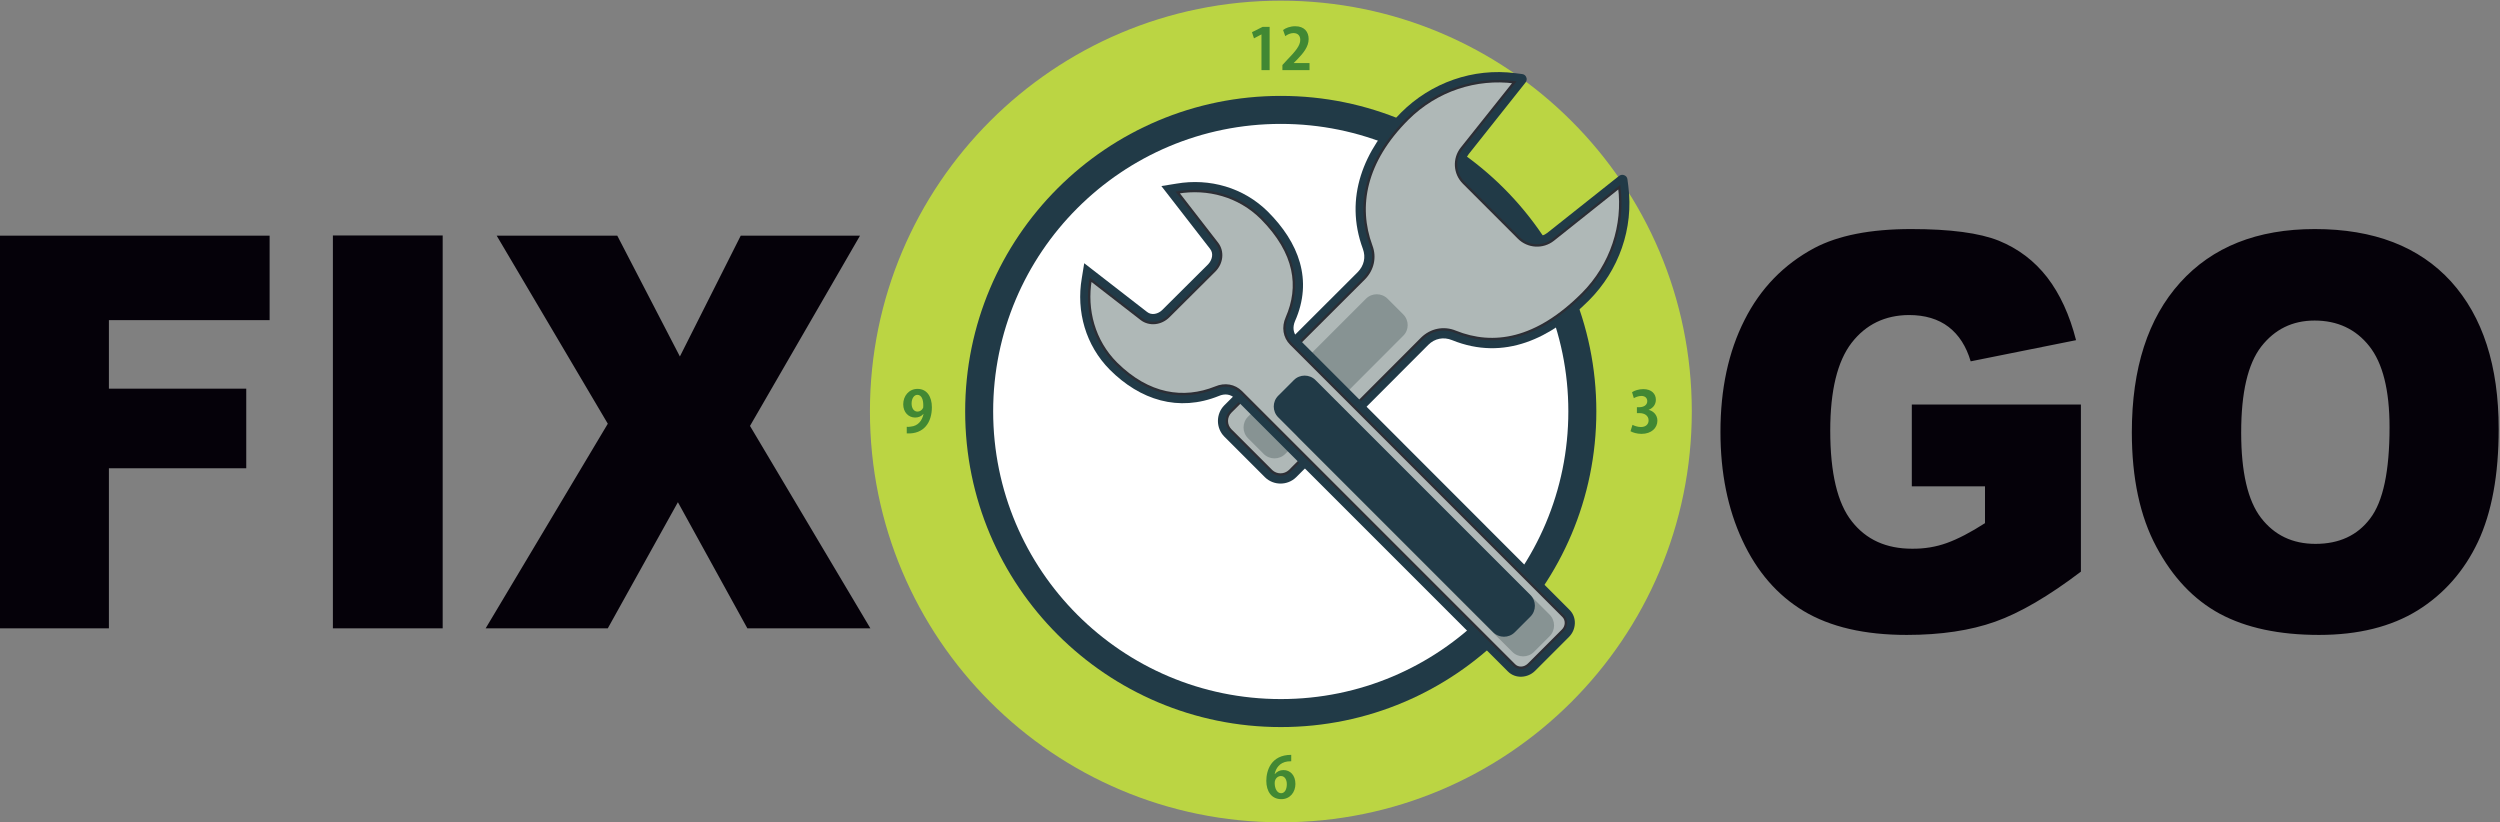 <svg version="1.2" xmlns="http://www.w3.org/2000/svg" viewBox="0 0 1134 373" width="1134" height="373">
	<rect x="0" y="0" width="1134" height="373" fill="#808080" stroke="none"/>
	<title>fixgo logo uus 2</title>
	<defs>
		<clipPath clipPathUnits="userSpaceOnUse" id="cp1">
			<path d="m0 0h1134v373h-1134z"/>
		</clipPath>
	</defs>
	<style>
		.s0 { fill: #bbd543 } 
		.s1 { fill: #213a47 } 
		.s2 { fill: #ffffff } 
		.s3 { fill: #afb8b7;stroke: #2c2e35;stroke-miterlimit:22.926;stroke-width: 1.1 } 
		.s4 { fill: #418833 } 
		.s5 { fill: #050109 } 
		.s6 { fill: #879393 } 
	</style>
	<g id="Page 1" clip-path="url(#cp1)">
		<path id="Path 1" fill-rule="evenodd" class="s0" d="m581 0.3c102.9 0 186.4 83.4 186.4 186.3 0 103-83.5 186.4-186.4 186.4-103 0-186.4-83.4-186.4-186.4 0-102.9 83.4-186.3 186.4-186.3z"/>
		<path id="Path 2" fill-rule="evenodd" class="s1" d="m581 43.5c79 0 143.1 64.1 143.1 143.1 0 79.1-64.1 143.2-143.1 143.2-79.1 0-143.2-64.1-143.2-143.2 0-79 64.1-143.1 143.2-143.1z"/>
		<path id="Path 3" fill-rule="evenodd" class="s2" d="m581 56.2c72 0 130.4 58.4 130.4 130.4 0 72.1-58.4 130.5-130.4 130.5-72.1 0-130.5-58.4-130.5-130.5 0-72 58.4-130.4 130.5-130.4z"/>
		<path id="Path 4" fill-rule="evenodd" class="s1" d="m738.6 84.4c2.5 19.2-4.3 38.3-17.9 51.9-17.1 17.1-38.3 27.6-62 18-3.9-1.6-7.9-0.8-10.8 2.1l-60 60.1c-3.9 3.8-10.2 3.8-14.1 0l-18.5-18.5c-3.8-3.9-3.8-10.2 0-14.1l60.6-60.5c2.8-2.9 3.7-6.7 2.3-10.5-8.6-23.3 0.4-44.9 17.3-61.8 13.6-13.6 32.7-20.4 51.9-17.9l3.1 0.4c0.8 0.1 1.5 0.6 1.8 1.4 0.4 0.8 0.2 1.7-0.3 2.4l-25.8 32.5c-2.4 3-2.2 7.3 0.6 10.1l25 25c2.8 2.8 7.1 3 10.1 0.6l32.5-25.8c0.7-0.5 1.6-0.7 2.4-0.3 0.8 0.3 1.3 1 1.4 1.8z"/>
		<path id="Path 5" fill-rule="evenodd" class="s3" d="m734.5 84.9c2.2 17.1-3.4 35.2-16.7 48.5-20.9 20.9-40.4 24-57.6 17.1-5.3-2.2-11.1-1-15.2 3l-60 60.1c-2.3 2.2-6 2.2-8.3 0l-18.5-18.5c-2.3-2.3-2.3-6 0-8.3l60.6-60.5c3.9-4 5.2-9.6 3.2-14.8-6.6-17.9-2.9-38.2 16.4-57.5 13.3-13.3 31.4-18.9 48.5-16.7l-23.9 30c-3.7 4.7-3.3 11.4 0.9 15.6l25 25c4.2 4.2 10.9 4.6 15.6 0.9z"/>
		<path id="Path 6" fill-rule="evenodd" class="s4" d="m575.9 31.8v-19.6h-3.2l-4.8 2.4 0.9 2.8 3.4-1.8v16.2zm18.1-3.2h-7.2l1.6-1.6c2.8-2.9 5.2-5.8 5.2-9.3 0-3.2-1.9-5.8-6.1-5.8-2.3 0-4.3 0.8-5.5 1.7l1 2.8c0.9-0.7 2.3-1.4 3.7-1.4 2.2 0 3.1 1.4 3.1 3.1 0 2.6-2.2 5.2-5.9 9l-2.2 2.4v2.3h12.3zm153.8 157.3c2.1-0.8 3.3-2.5 3.3-4.6 0-2.6-1.9-4.8-5.7-4.8-2.1 0-4.1 0.7-5.1 1.4l0.8 2.7c0.7-0.4 2.1-1 3.4-1 1.8 0 2.7 1 2.7 2.4 0 1.9-1.9 2.7-3.5 2.7h-1.2v2.7h1.3c2.1 0 4 1.1 4 3.3 0 1.6-1.1 3-3.5 3-1.5 0-3.1-0.6-3.8-1l-0.9 2.9c1 0.6 2.9 1.2 5 1.2 4.5 0 7.2-2.7 7.2-6 0-2.6-1.9-4.4-4-4.9zm-328.9 1.9c-0.6 3-2.5 5.4-5.7 5.7-0.9 0.1-1.3 0.2-1.9 0.1v3c7.9 0.4 11.4-5.1 11.4-11.9 0-4.7-2.2-8.3-6.5-8.3-4 0-6.5 3.3-6.5 7 0 3.6 2.4 6 5.4 6 1.6 0 2.9-0.6 3.7-1.6zm-2.8-8.7c1.9 0 2.7 2.1 2.7 4.7 0 0.8 0 1.2-0.2 1.4-0.4 0.8-1.3 1.5-2.4 1.5-1.6 0-2.7-1.4-2.7-3.7 0-2.2 1.1-3.9 2.6-3.9z"/>
		<path id="Path 7" fill-rule="evenodd" class="s5" d="m-0.4 285h49.8v-72.6h62.3v-36.1h-62.3v-31.1h72.9v-38.3h-122.7zm151.4 0h49.8v-178.2h-49.8zm124.7-92.8l-55.4 92.8h55.4l31.8-57.2 31.5 57.2h55.8l-54.6-91.8 49.9-86.3h-54.1l-27.6 54.8-28.4-54.8h-54.7zm624.7 28.4v16.7q-9.8 6.3-17.3 9-7.5 2.7-15.8 2.6c-11.7 0-20.8-4.1-27.3-12.4q-9.8-12.3-9.8-41.2 0-27.2 9.7-39.8 9.7-12.5 26-12.6c7.3 0 13.3 1.8 18 5.4q7 5.4 10 15.6l47.8-9.6q-4.4-17.2-13.1-28.5-8.7-11.2-21.9-16.6-13.2-5.3-39.8-5.3-27.6 0-43.9 8.6-20.9 11.2-31.7 32.7c-7.3 14.4-10.9 31.3-10.9 50.7 0 18.5 3.3 34.9 9.9 49.1q9.9 21.4 27.9 32.2 18.1 10.8 46.7 10.8 23.2 0 40.1-6 16.9-6 38.9-22.7v-75.8h-76.7v37.1zm77.7 27.4c7.4 13.9 17 24 28.8 30.4q17.9 9.6 45 9.6 26.7 0 44.7-11.1c11.9-7.4 21.1-17.8 27.4-31.1q9.4-20 9.4-51.2 0-43-21.6-66.9-21.7-23.8-61.8-23.8-39.2 0-61.1 24.3-21.9 24.3-21.9 67.9 0 31.2 11.1 51.9zm47.6-90.8c6.1-7.8 14.1-11.8 24.2-11.8 10.4 0 18.7 3.9 24.8 11.6q9.2 11.6 9.2 36.8c0 19.9-2.9 33.7-8.8 41.4-5.8 7.7-14.1 11.5-24.8 11.5q-15.6 0-24.7-11.8c-6-7.8-9-20.7-9-38.7 0-18.1 3-31.1 9.1-39z"/>
		<path id="Path 8" fill-rule="evenodd" class="s6" d="m566.1 189l53.5-53.5c2.7-2.7 7.1-2.7 9.8 0l7.1 7.1c2.7 2.7 2.7 7.1 0 9.7l-53.5 53.6c-2.7 2.7-7.1 2.7-9.8 0l-7.1-7.1c-2.7-2.7-2.7-7.1 0-9.8z"/>
		<path id="Path 9" fill-rule="evenodd" class="s1" d="m533.6 83.3c15.1-2.6 30.5 1.8 41.5 12.7 14 14 20.6 31 12.3 49.7-1.1 2.6-0.9 5.4 1.1 7.4l123.4 123.5c3.5 3.4 3.1 9-0.2 12.3l-15.4 15.4c-3.3 3.3-8.9 3.7-12.3 0.3l-123.9-123.9c-1.9-2-4.7-2.2-7.2-1.1-18.3 7.4-35.7 1.9-49.5-11.9-10.9-11-15.3-26.4-12.7-41.5l1.1-6.8 28.5 22.1c2.1 1.7 5.1 0.9 6.9-0.9l20.8-20.7c1.8-1.9 2.6-4.9 0.9-7l-22.1-28.5z"/>
		<path id="Path 10" fill-rule="evenodd" class="s3" d="m534.2 87.3c13.7-2.3 27.8 1.5 38 11.6 15.8 15.9 17.6 31.2 11.5 45.2-1.9 4.3-1.2 8.8 1.9 11.9l123.5 123.5c1.7 1.7 1.6 4.7-0.3 6.5l-15.4 15.4c-1.9 1.9-4.8 2-6.5 0.3l-123.9-123.9c-3-3-7.4-3.8-11.6-2-14.5 5.8-30.4 3.6-45.1-11-10.1-10.1-13.9-24.3-11.6-37.9l23.1 17.9c3.6 2.7 8.8 2.2 12.3-1.3l20.8-20.7c3.5-3.5 4-8.8 1.2-12.4z"/>
		<path id="Path 11" class="s4" d="m578.2 351.1c0.5-2.6 2.2-5.2 5.8-5.7q1-0.1 1.7-0.1v-2.9c-9.3 0-11.3 7.3-11.3 11.8 0 4.8 2.4 8.3 6.8 8.3 4 0 6.4-3.2 6.4-6.9 0-4-2.4-6.3-5.4-6.3-1.7 0-3 0.7-3.9 1.8zm2.9 8.7c-1.8 0-2.9-2.1-2.9-4.6 0-2.2 1.6-3.2 2.8-3.2 1.8 0 2.7 1.7 2.7 3.7 0 2.3-0.9 4.1-2.6 4.1z"/>
		<path id="Path 12" fill-rule="evenodd" class="s6" d="m606.2 182.2l96.7 96.6c2.7 2.7 2.7 7.1 0 9.8l-7.1 7.1c-2.7 2.7-7.1 2.7-9.8 0l-96.6-96.7c-2.7-2.6-2.7-7 0-9.7l7.1-7.1c2.7-2.7 7.1-2.7 9.7 0z"/>
		<path id="Path 13" fill-rule="evenodd" class="s1" d="m596.7 172.4l97.5 97.5c2.7 2.7 2.7 7.1 0 9.8l-7.1 7.1c-2.7 2.7-7.1 2.7-9.8 0l-97.5-97.5c-2.7-2.7-2.7-7.1 0-9.8l7.1-7.1c2.7-2.7 7.1-2.7 9.8 0z"/>
	</g>
</svg>